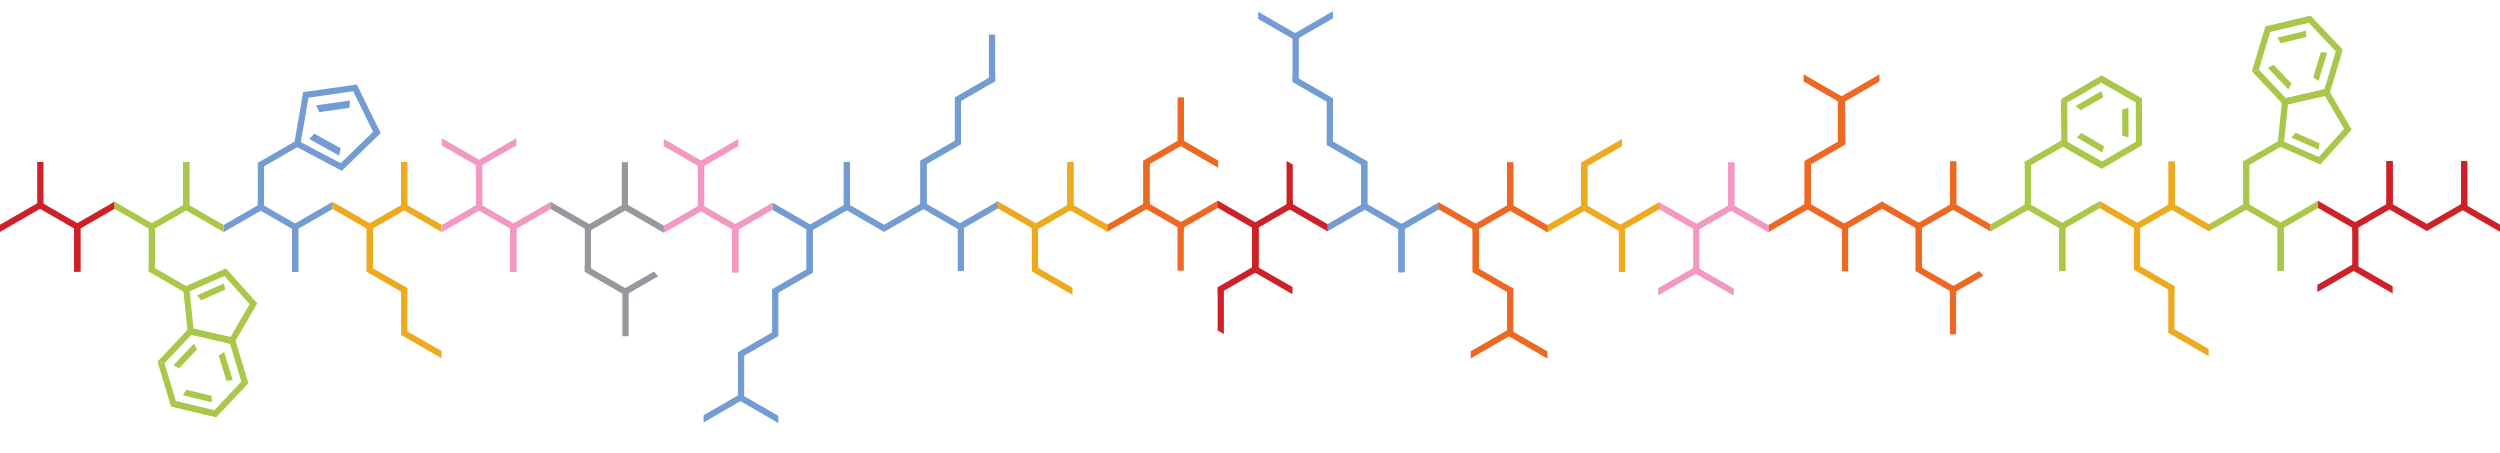 <?xml version="1.0" encoding="UTF-8" standalone="no"?>
<!DOCTYPE svg PUBLIC "-//W3C//DTD SVG 1.1//EN" "http://www.w3.org/Graphics/SVG/1.1/DTD/svg11.dtd">
<svg width="100%" height="100%" viewBox="0 0 3214 582" version="1.1" xmlns="http://www.w3.org/2000/svg" xmlns:xlink="http://www.w3.org/1999/xlink" xml:space="preserve" xmlns:serif="http://www.serif.com/" style="fill-rule:evenodd;clip-rule:evenodd;stroke-linejoin:round;stroke-miterlimit:2;">
    <g id="Layer2">
    </g>
    <g id="Artboard1" transform="matrix(0.966,0,0,0.389,108.543,114.023)">
        <rect x="-112.398" y="-293.171" width="3328.14" height="1496.41" style="fill:none;"/>
        <clipPath id="_clip1">
            <rect x="-112.398" y="-293.171" width="3328.14" height="1496.41"/>
        </clipPath>
        <g clip-path="url(#_clip1)">
            <g id="Layer3" transform="matrix(1.036,0,0,2.571,-112.709,-485.715)">
                <g transform="matrix(1,0,0,1,-51.103,12.143)">
                    <g transform="matrix(1,0,0,0.75,1185.46,-39.304)">
                        <path d="M136.339,195.311L136.339,275.305L144.339,275.305L144.339,195.311L136.339,195.311Z" style="fill:rgb(114,156,210);"/>
                    </g>
                    <g>
                        <g transform="matrix(-1,0,0,-1,2437.99,693.394)">
                            <g transform="matrix(1.028,0,0,1.028,1004.38,45.747)">
                                <path d="M143.933,289.389L143.933,280.406L194.463,309.58L194.463,367.928L186.684,367.954C186.684,367.954 186.684,314.072 186.684,314.072L143.933,289.389Z" style="fill:rgb(114,156,210);"/>
                            </g>
                            <g transform="matrix(1.028,-1.25933e-16,-1.25933e-16,-1.028,1004.2,742.579)">
                                <path d="M143.933,289.389L143.933,280.406L194.463,309.58L194.463,367.928L186.684,367.954C186.684,367.954 186.684,314.072 186.684,314.072L143.933,289.389Z" style="fill:rgb(114,156,210);"/>
                            </g>
                            <g transform="matrix(1.028,-1.25933e-16,-1.25933e-16,-1.028,960.095,823.672)">
                                <path d="M143.933,289.389L143.933,280.406L194.463,309.58L194.463,367.928L186.684,367.954C186.684,367.954 186.684,314.072 186.684,314.072L143.933,289.389Z" style="fill:rgb(114,156,210);"/>
                            </g>
                        </g>
                        <g transform="matrix(-1.028,2.51866e-16,2.51866e-16,1.028,1387.06,33.378)">
                            <path d="M143.933,289.389L143.933,280.406L194.463,309.58C194.463,309.58 194.431,318.545 194.431,318.545L143.933,289.389Z" style="fill:rgb(114,156,210);"/>
                        </g>
                        <g transform="matrix(-1.028,0,0,1.028,1481.67,32.97)">
                            <path d="M143.933,289.389L143.933,280.406L194.463,309.58L194.463,367.928L186.684,367.954C186.684,367.954 186.684,314.072 186.684,314.072L143.933,289.389Z" style="fill:rgb(114,156,210);"/>
                        </g>
                    </g>
                </g>
                <g transform="matrix(1,0,0,1,1084.76,12.519)">
                    <g>
                        <g transform="matrix(-1,0,0,-1,2437.99,693.394)">
                            <g transform="matrix(1.028,0,0,1.028,1004.38,45.747)">
                                <path d="M143.933,289.389L143.933,280.406L194.463,309.58L194.463,367.928L186.684,367.954C186.684,367.954 186.684,314.072 186.684,314.072L143.933,289.389Z" style="fill:rgb(237,104,35);"/>
                            </g>
                            <g transform="matrix(1.028,-1.25933e-16,-1.25933e-16,-1.028,1004.2,742.579)">
                                <path d="M143.933,289.389L143.933,280.406L194.463,309.58L194.463,367.928L186.684,367.954C186.684,367.954 186.684,314.072 186.684,314.072L143.933,289.389Z" style="fill:rgb(237,104,35);"/>
                            </g>
                            <g transform="matrix(1.028,-1.25933e-16,-1.25933e-16,-1.028,960.095,823.672)">
                                <path d="M143.933,289.389L143.933,280.406L194.463,309.58L194.463,367.928L186.684,367.954C186.684,367.954 186.684,314.072 186.684,314.072L143.933,289.389Z" style="fill:rgb(237,104,35);"/>
                            </g>
                            <g transform="matrix(-1.028,-1.25933e-16,1.25933e-16,-1.028,1353.43,823.672)">
                                <path d="M143.933,289.389L143.933,280.406L194.463,309.58L194.463,367.928L186.684,367.954C186.684,367.954 186.684,314.072 186.684,314.072L143.933,289.389Z" style="fill:rgb(237,104,35);"/>
                            </g>
                        </g>
                        <g transform="matrix(-1.028,2.51866e-16,2.51866e-16,1.028,1387.06,33.378)">
                            <path d="M143.933,289.389L143.933,280.406L194.463,309.58C194.463,309.58 194.431,318.545 194.431,318.545L143.933,289.389Z" style="fill:rgb(237,104,35);"/>
                        </g>
                        <g transform="matrix(-1.028,0,0,1.028,1481.67,32.97)">
                            <path d="M143.933,289.389L143.933,280.406L194.463,309.58L194.463,367.928L186.684,367.954C186.684,367.954 186.684,314.072 186.684,314.072L143.933,289.389Z" style="fill:rgb(237,104,35);"/>
                        </g>
                    </g>
                </g>
                <g transform="matrix(1,0,0,1,235.303,12.143)">
                    <g>
                        <g transform="matrix(-1,0,0,-1,2437.99,693.394)">
                            <g transform="matrix(1.028,0,0,1.028,1004.38,45.747)">
                                <path d="M143.933,289.389L143.933,280.406L194.463,309.58L194.463,367.928L186.684,367.954C186.684,367.954 186.684,314.072 186.684,314.072L143.933,289.389Z" style="fill:rgb(237,104,35);"/>
                            </g>
                            <g transform="matrix(1.028,-1.25933e-16,-1.25933e-16,-1.028,1004.2,742.579)">
                                <path d="M143.933,289.389L143.933,280.406L194.463,309.58L194.463,367.928L186.684,367.954C186.684,367.954 186.684,314.072 186.684,314.072L143.933,289.389Z" style="fill:rgb(237,104,35);"/>
                            </g>
                            <g transform="matrix(1.028,-1.25933e-16,-1.25933e-16,-1.028,960.095,823.672)">
                                <path d="M186.684,309.763L194.463,309.58L194.463,367.928L186.684,367.954C186.684,367.954 186.684,309.763 186.684,309.763Z" style="fill:rgb(237,104,35);"/>
                            </g>
                        </g>
                        <g transform="matrix(-1.028,2.51866e-16,2.51866e-16,1.028,1387.06,33.378)">
                            <path d="M143.933,289.389L143.933,280.406L194.463,309.58C194.463,309.58 194.431,318.545 194.431,318.545L143.933,289.389Z" style="fill:rgb(237,104,35);"/>
                        </g>
                        <g transform="matrix(-1.028,0,0,1.028,1477.65,32.34)">
                            <path d="M143.933,289.389L143.933,280.406L194.463,309.58L194.463,367.928L186.684,367.954C186.684,367.954 186.684,314.072 186.684,314.072L143.933,289.389Z" style="fill:rgb(237,104,35);"/>
                        </g>
                    </g>
                </g>
                <g transform="matrix(-1.028,0,0,1.028,2279.82,46.438)">
                    <path d="M143.933,289.389L143.933,280.406L194.463,309.58L194.463,367.928L186.684,367.954C186.684,367.954 186.684,314.072 186.684,314.072L143.933,289.389Z" style="fill:rgb(237,170,31);"/>
                </g>
                <g>
                    <g transform="matrix(1,0,0,1,-33.844,-2.008)">
                        <g transform="matrix(1.028,-1.25933e-16,-1.25933e-16,-1.028,926.194,663.304)">
                            <path d="M143.933,289.389L143.933,280.406L194.463,309.58L194.463,367.928L186.684,367.954C186.684,367.954 186.684,314.072 186.684,314.072L143.933,289.389Z" style="fill:rgb(114,156,210);"/>
                        </g>
                        <g transform="matrix(-1.028,-1.25933e-16,1.25933e-16,-1.028,1318.05,663.401)">
                            <path d="M143.933,289.389L143.933,280.406L194.463,309.58L194.463,367.928L186.684,367.954C186.684,367.954 186.684,314.072 186.684,314.072L143.933,289.389Z" style="fill:rgb(114,156,210);"/>
                        </g>
                    </g>
                    <g transform="matrix(1,0,0,1,-159.784,1.378)">
                        <g transform="matrix(-1.028,0,0,-1.028,1307.95,905.608)">
                            <path d="M143.933,289.389L143.933,280.406L194.463,309.58L194.463,367.928L186.684,367.954C186.684,367.954 186.684,314.072 186.684,314.072L143.933,289.389Z" style="fill:rgb(114,156,210);"/>
                        </g>
                        <g transform="matrix(1.028,0,0,1.028,1004.38,45.747)">
                            <path d="M143.933,289.389L143.933,280.406L194.463,309.58L194.463,367.928L186.684,367.954C186.684,367.954 186.684,314.072 186.684,314.072L143.933,289.389Z" style="fill:rgb(114,156,210);"/>
                        </g>
                        <g transform="matrix(1.028,-1.25933e-16,-1.25933e-16,-1.028,1004.2,742.579)">
                            <path d="M143.933,289.389L143.933,280.406L194.463,309.58L194.463,367.928L186.684,367.954C186.684,367.954 186.684,314.072 186.684,314.072L143.933,289.389Z" style="fill:rgb(114,156,210);"/>
                        </g>
                        <g transform="matrix(1.028,-1.25933e-16,-1.25933e-16,-1.028,960.095,823.672)">
                            <path d="M143.933,289.389L143.933,280.406L194.463,309.58L194.463,367.928L186.684,367.954C186.684,367.954 186.684,314.072 186.684,314.072L143.933,289.389Z" style="fill:rgb(114,156,210);"/>
                        </g>
                    </g>
                    <g transform="matrix(-1.028,2.51866e-16,2.51866e-16,1.028,1104.08,290.437)">
                        <path d="M143.933,289.389L143.933,280.406L194.463,309.58C194.463,309.58 194.431,318.545 194.431,318.545L143.933,289.389Z" style="fill:rgb(114,156,210);"/>
                    </g>
                </g>
                <g transform="matrix(1,0,0,-1,712.469,707.991)">
                    <g transform="matrix(1,0,0,1,-33.844,-2.008)">
                        <g transform="matrix(1.028,-1.25933e-16,-1.25933e-16,-1.028,926.194,663.304)">
                            <path d="M143.933,289.389L143.933,280.406L194.463,309.58L194.463,367.928L186.684,367.954C186.684,367.954 186.684,314.072 186.684,314.072L143.933,289.389Z" style="fill:rgb(114,156,210);"/>
                        </g>
                        <g transform="matrix(-1.028,-1.25933e-16,1.25933e-16,-1.028,1318.05,663.401)">
                            <path d="M143.933,289.389L143.933,280.406L194.463,309.58L194.463,367.928L186.684,367.954C186.684,367.954 186.684,314.072 186.684,314.072L143.933,289.389Z" style="fill:rgb(114,156,210);"/>
                        </g>
                    </g>
                    <g transform="matrix(1,0,0,1,-159.784,1.378)">
                        <g transform="matrix(-1.028,0,0,-1.028,1307.95,905.608)">
                            <path d="M143.933,289.389L143.933,280.406L194.463,309.58L194.463,367.928L186.684,367.954C186.684,367.954 186.684,314.072 186.684,314.072L143.933,289.389Z" style="fill:rgb(114,156,210);"/>
                        </g>
                        <g transform="matrix(1.028,0,0,1.028,1004.38,45.747)">
                            <path d="M143.933,289.389L143.933,280.406L194.463,309.58L194.463,367.928L186.684,367.954C186.684,367.954 186.684,314.072 186.684,314.072L143.933,289.389Z" style="fill:rgb(114,156,210);"/>
                        </g>
                        <g transform="matrix(1.028,-1.25933e-16,-1.25933e-16,-1.028,1004.2,742.579)">
                            <path d="M143.933,289.389L143.933,280.406L194.463,309.58L194.463,367.928L186.684,367.954C186.684,367.954 186.684,314.072 186.684,314.072L143.933,289.389Z" style="fill:rgb(114,156,210);"/>
                        </g>
                        <g transform="matrix(1.028,-1.25933e-16,-1.25933e-16,-1.028,960.095,823.672)">
                            <path d="M143.933,289.389L143.933,280.406L194.463,309.58L194.463,367.928L186.684,367.954C186.684,367.954 186.684,314.072 186.684,314.072L143.933,289.389Z" style="fill:rgb(114,156,210);"/>
                        </g>
                    </g>
                    <g transform="matrix(-1.028,2.51866e-16,2.51866e-16,1.028,1104.08,290.437)">
                        <path d="M143.933,289.389L143.933,280.406L194.463,309.58C194.463,309.58 194.431,318.545 194.431,318.545L143.933,289.389Z" style="fill:rgb(114,156,210);"/>
                    </g>
                </g>
                <g transform="matrix(1,0,0,1,253.247,-2.01)">
                    <g transform="matrix(1.028,-1.25933e-16,-1.25933e-16,-1.028,926.194,663.304)">
                        <path d="M143.933,289.389L143.933,280.406L194.463,309.58L194.463,367.928L186.684,367.954C186.684,367.954 186.684,314.072 186.684,314.072L143.933,289.389Z" style="fill:rgb(237,170,31);"/>
                    </g>
                    <g transform="matrix(-1.028,-1.25933e-16,1.25933e-16,-1.028,1318.05,663.401)">
                        <path d="M143.933,289.389L143.933,280.406L194.463,309.58L194.463,367.928L186.684,367.954C186.684,367.954 186.684,314.072 186.684,314.072L143.933,289.389Z" style="fill:rgb(237,170,31);"/>
                    </g>
                </g>
                <g transform="matrix(1,0,0,1,1102.21,-1.426)">
                    <g transform="matrix(1.028,-1.25933e-16,-1.25933e-16,-1.028,926.194,663.304)">
                        <path d="M143.933,289.389L143.933,280.406L194.463,309.58L194.463,367.928L186.684,367.954C186.684,367.954 186.684,314.072 186.684,314.072L143.933,289.389Z" style="fill:rgb(242,152,193);"/>
                    </g>
                    <g transform="matrix(-1.028,-1.25933e-16,1.25933e-16,-1.028,1318.05,663.401)">
                        <path d="M143.933,289.389L143.933,280.406L194.463,309.58L194.463,367.928L186.684,367.954C186.684,367.954 186.684,314.072 186.684,314.072L143.933,289.389Z" style="fill:rgb(242,152,193);"/>
                    </g>
                </g>
                <g transform="matrix(1,0,0,1,0.095,0.75)">
                    <g transform="matrix(1,0,0,1,913.304,-2.01)">
                        <g transform="matrix(1.028,-1.25933e-16,-1.25933e-16,-1.028,926.194,663.304)">
                            <path d="M143.933,289.389L143.933,280.406L194.463,309.58L194.463,367.928L186.684,367.954C186.684,367.954 186.684,314.072 186.684,314.072L143.933,289.389Z" style="fill:rgb(237,170,31);"/>
                        </g>
                        <g transform="matrix(-1.028,-1.25933e-16,1.25933e-16,-1.028,1318.05,663.401)">
                            <path d="M143.933,289.389L143.933,280.406L194.463,309.58L194.463,367.928L186.684,367.954C186.684,367.954 186.684,314.072 186.684,314.072L143.933,289.389Z" style="fill:rgb(237,170,31);"/>
                        </g>
                    </g>
                    <g transform="matrix(1.028,0,0,-1.028,1883.94,580.287)">
                        <path d="M143.933,289.389L143.933,280.406L194.463,309.58C194.463,309.58 194.431,318.545 194.431,318.545L143.933,289.389Z" style="fill:rgb(237,170,31);"/>
                    </g>
                </g>
                <g transform="matrix(1,0,0,0.75,663.518,300.685)">
                    <path d="M136.339,195.311L136.339,275.305L144.339,275.305L144.339,195.311L136.339,195.311Z" style="fill:rgb(151,152,158);"/>
                </g>
                <g transform="matrix(1,0,0,1,-2.568,-1.201)">
                    <g transform="matrix(1,0,0,0.75,2371.38,299.349)">
                        <path d="M136.339,195.311L136.339,275.305L144.339,275.305L144.339,195.311L136.339,195.311Z" style="fill:rgb(237,104,35);"/>
                    </g>
                    <g transform="matrix(1,0,0,1,569.875,0.498)">
                        <g transform="matrix(1.028,-1.25933e-16,-1.25933e-16,-1.028,1746.04,661.405)">
                            <path d="M143.933,289.389L143.933,280.406L194.463,309.58L194.463,367.928L186.684,367.954C186.684,367.954 186.684,314.072 186.684,314.072L143.933,289.389Z" style="fill:rgb(237,104,35);"/>
                        </g>
                        <g transform="matrix(1.028,0,0,1.028,1701.98,45.958)">
                            <path d="M143.933,289.389L143.933,280.406L194.463,309.58L194.463,367.928L186.684,367.954C186.684,367.954 186.684,314.072 186.684,314.072L143.933,289.389Z" style="fill:rgb(237,104,35);"/>
                        </g>
                        <g transform="matrix(-1.028,-1.25933e-16,1.25933e-16,-1.028,2138.09,661.42)">
                            <path d="M143.933,289.389L143.933,280.406L194.463,309.58L194.463,367.928L186.684,367.954C186.684,367.954 186.684,314.072 186.684,314.072L143.933,289.389Z" style="fill:rgb(237,104,35);"/>
                        </g>
                        <g transform="matrix(-1.028,-1.25933e-16,1.25933e-16,-1.028,2093.88,742.579)">
                            <path d="M143.933,289.389L143.933,280.406L194.463,309.58L194.463,367.928L186.684,367.954C186.684,367.954 186.684,314.072 186.684,314.072L143.933,289.389Z" style="fill:rgb(237,104,35);"/>
                        </g>
                    </g>
                </g>
                <g transform="matrix(1,0,0,0.75,519.28,217.605)">
                    <path d="M136.339,195.311L136.339,275.305L144.339,275.305L144.339,195.311L136.339,195.311Z" style="fill:rgb(242,152,193);"/>
                </g>
                <g transform="matrix(1,0,0,1,0.878,0.966)">
                    <g transform="matrix(1,0,0,0.75,803.577,217.605)">
                        <path d="M136.339,195.311L136.339,275.305L144.339,275.305L144.339,195.311L136.339,195.311Z" style="fill:rgb(242,152,193);"/>
                    </g>
                    <g transform="matrix(-1.028,0,0,1.028,1139.98,46.053)">
                        <path d="M143.933,289.389L143.933,280.406L194.463,309.58L194.463,367.928L186.684,367.954C186.684,367.954 186.684,314.072 186.684,314.072L143.933,289.389Z" style="fill:rgb(242,152,193);"/>
                    </g>
                    <g transform="matrix(1,0,0,1,284.297,0)">
                        <g transform="matrix(-1.028,-2.51866e-16,2.51866e-16,-1.028,767.693,580.066)">
                            <path d="M143.933,289.389L143.933,280.406L194.463,309.58C194.463,309.58 194.431,318.545 194.431,318.545L143.933,289.389Z" style="fill:rgb(242,152,193);"/>
                        </g>
                        <g transform="matrix(1.028,-1.25933e-16,-1.25933e-16,-1.028,419.737,661.673)">
                            <path d="M143.933,289.389L143.933,280.406L194.463,309.58L194.463,367.928L186.684,367.954C186.684,367.954 186.684,314.072 186.684,314.072L143.933,289.389Z" style="fill:rgb(242,152,193);"/>
                        </g>
                    </g>
                    <g transform="matrix(-1,0,0,1,1515.68,0)">
                        <g transform="matrix(-1.028,-2.51866e-16,2.51866e-16,-1.028,767.693,580.066)">
                            <path d="M143.933,289.389L143.933,280.406L194.463,309.58C194.463,309.58 194.431,318.545 194.431,318.545L143.933,289.389Z" style="fill:rgb(242,152,193);"/>
                        </g>
                        <g transform="matrix(1.028,-1.25933e-16,-1.25933e-16,-1.028,419.737,661.673)">
                            <path d="M143.933,289.389L143.933,280.406L194.463,309.58L194.463,367.928L186.684,367.954C186.684,367.954 186.684,314.072 186.684,314.072L143.933,289.389Z" style="fill:rgb(242,152,193);"/>
                        </g>
                    </g>
                </g>
                <g transform="matrix(1,0,0,1,412.518,-1.082)">
                    <g transform="matrix(1.028,0,0,1.028,1004.38,45.747)">
                        <path d="M143.933,289.389L143.933,280.406L194.463,309.58L194.463,367.928L186.684,367.954C186.684,367.954 186.684,314.072 186.684,314.072L143.933,289.389Z" style="fill:rgb(206,32,39);"/>
                    </g>
                    <g transform="matrix(1.028,-1.25933e-16,-1.25933e-16,-1.028,1004.2,742.579)">
                        <path d="M143.933,289.389L143.933,280.406L194.463,309.58L194.463,367.928L186.684,367.954C186.684,367.954 186.684,314.072 186.684,314.072L143.933,289.389Z" style="fill:rgb(206,32,39);"/>
                    </g>
                    <g transform="matrix(1.028,-1.25933e-16,-1.25933e-16,-1.028,960.095,823.672)">
                        <path d="M186.684,314.072L194.463,309.58L194.463,367.928L186.684,367.954C186.684,367.954 186.684,314.072 186.684,314.072Z" style="fill:rgb(206,32,39);"/>
                    </g>
                </g>
                <g transform="matrix(-1,0,0,-1,2813.05,787.186)">
                    <g transform="matrix(1.028,0,0,1.028,1004.38,45.747)">
                        <path d="M143.933,289.389L143.933,280.406L194.463,309.58L194.463,367.928L186.684,367.954C186.684,367.954 186.684,314.072 186.684,314.072L143.933,289.389Z" style="fill:rgb(206,32,39);"/>
                    </g>
                    <g transform="matrix(1.028,-1.25933e-16,-1.25933e-16,-1.028,1004.2,742.579)">
                        <path d="M143.933,289.389L143.933,280.406L194.463,309.58L194.463,367.928L186.684,367.954C186.684,367.954 186.684,314.072 186.684,314.072L143.933,289.389Z" style="fill:rgb(206,32,39);"/>
                    </g>
                    <g transform="matrix(1.028,-1.25933e-16,-1.25933e-16,-1.028,960.095,823.672)">
                        <path d="M186.684,314.072L194.463,309.58L194.463,367.928L186.684,367.954C186.684,367.954 186.684,314.072 186.684,314.072Z" style="fill:rgb(206,32,39);"/>
                    </g>
                </g>
                <g transform="matrix(1,0,0,0.75,-88.198,136.528)">
                    <path d="M136.339,195.311L136.339,275.305L144.339,275.305L144.339,195.311L136.339,195.311Z" style="fill:rgb(206,32,39);"/>
                </g>
                <g transform="matrix(1.028,1.25933e-16,1.25933e-16,-1.028,139.627,661.611)">
                    <path d="M143.933,289.389L143.933,280.406L194.463,309.58L194.463,367.928L186.684,363.436C186.684,363.436 186.684,314.072 186.684,314.072L143.933,289.389Z" style="fill:rgb(114,156,210);"/>
                </g>
                <g transform="matrix(-1.028,0,0,1.028,295.493,45.811)">
                    <path d="M143.933,289.389L143.933,280.406L194.463,309.58L194.463,367.928L186.684,367.954C186.684,367.954 186.684,314.072 186.684,314.072L143.933,289.389Z" style="fill:rgb(206,32,39);"/>
                </g>
                <g transform="matrix(-1.028,0,0,1.028,575.489,46.086)">
                    <path d="M143.933,289.389L143.933,280.406L194.463,309.58L194.463,367.928L186.684,367.954C186.684,367.954 186.684,314.072 186.684,314.072L143.933,289.389Z" style="fill:rgb(114,156,210);"/>
                </g>
                <g transform="matrix(-1.028,0,0,1.028,855.683,46.053)">
                    <path d="M143.933,289.389L143.933,280.406L194.463,309.58L194.463,367.928L186.684,367.954C186.684,367.954 186.684,314.072 186.684,314.072L143.933,289.389Z" style="fill:rgb(242,152,193);"/>
                </g>
                <g transform="matrix(1.028,0,0,1.028,559.666,46.053)">
                    <path d="M143.933,289.389L143.933,280.406L194.463,309.58L194.463,367.928L186.684,367.954C186.684,367.954 186.684,314.072 186.684,314.072L143.933,289.389Z" style="fill:rgb(151,152,158);"/>
                </g>
                <g transform="matrix(1,0,0,1,-0.258,0.619)">
                    <g transform="matrix(1.028,0,0,1.028,1134.23,44.687)">
                        <path d="M143.933,289.389L143.933,280.406L194.463,309.58L194.463,367.928L186.684,367.954C186.684,367.954 186.684,314.072 186.684,314.072L143.933,289.389Z" style="fill:rgb(237,170,31);"/>
                    </g>
                    <g transform="matrix(-1.028,-2.51866e-16,2.51866e-16,-1.028,1526.27,741.622)">
                        <path d="M143.933,289.389L143.933,280.406L194.463,309.58C194.463,309.58 194.431,318.545 194.431,318.545L143.933,289.389Z" style="fill:rgb(237,170,31);"/>
                    </g>
                </g>
                <g transform="matrix(1,0,0,1,849.246,1.671)">
                    <g transform="matrix(1.028,0,0,1.028,1134.23,44.687)">
                        <path d="M143.933,289.389L143.933,280.406L194.463,309.58L194.463,367.928L186.684,367.954C186.684,367.954 186.684,314.072 186.684,314.072L143.933,289.389Z" style="fill:rgb(242,152,193);"/>
                    </g>
                    <g transform="matrix(-1.028,-2.51866e-16,2.51866e-16,-1.028,1526.27,741.622)">
                        <path d="M143.933,289.389L143.933,280.406L194.463,309.58C194.463,309.58 194.431,318.545 194.431,318.545L143.933,289.389Z" style="fill:rgb(242,152,193);"/>
                    </g>
                </g>
                <g transform="matrix(-1.028,0,0,1.028,199.772,45.845)">
                    <path d="M143.933,289.389L143.933,280.406L194.463,309.58C194.463,309.58 194.361,318.504 194.361,318.504L143.933,289.389Z" style="fill:rgb(206,32,39);"/>
                </g>
                <g transform="matrix(1.028,0,0,1.028,-96.246,45.845)">
                    <path d="M143.933,289.389L143.933,280.406L194.463,309.58L194.463,367.928L186.684,367.954C186.684,367.954 186.684,314.072 186.684,314.072L143.933,289.389Z" style="fill:rgb(206,32,39);"/>
                </g>
                <g>
                    <g transform="matrix(-0.231,0.973,-0.973,-0.231,470.841,253.36)">
                        <g transform="matrix(-1.028,0,0,1.028,488.697,-213.496)">
                            <path d="M143.933,289.389L143.933,280.406L194.463,309.58L194.463,367.928L186.684,367.954C186.684,367.954 186.684,314.072 186.684,314.072L143.933,289.389Z" style="fill:rgb(170,199,73);"/>
                        </g>
                        <g transform="matrix(1.028,0,0,1.028,192.679,-213.496)">
                            <path d="M143.933,289.389L143.933,280.406L194.463,309.58L194.463,367.928L186.684,367.954C186.684,367.954 186.684,314.072 186.684,314.072L143.933,289.389Z" style="fill:rgb(170,199,73);"/>
                        </g>
                    </g>
                    <g transform="matrix(-0.237,1.001,1.001,0.237,-43.888,329.346)">
                        <path d="M143.933,289.389L143.933,280.406L194.463,309.58L194.463,367.928L186.684,367.954C186.684,367.954 186.684,314.072 186.684,314.072L143.933,289.389Z" style="fill:rgb(170,199,73);"/>
                    </g>
                    <g transform="matrix(0.237,-1.001,1.001,0.237,-112.148,617.386)">
                        <path d="M143.933,289.389L143.933,280.406L194.463,309.58L194.463,367.928L186.684,367.954C186.684,367.954 186.684,314.072 186.684,314.072L143.933,289.389Z" style="fill:rgb(170,199,73);"/>
                    </g>
                </g>
                <g transform="matrix(1.028,-1.25933e-16,-1.25933e-16,-1.028,43.504,661.432)">
                    <path d="M143.933,289.389L143.933,280.406L194.463,309.58L194.463,367.928L186.684,367.954C186.684,367.954 186.684,314.072 186.684,314.072L143.933,289.389Z" style="fill:rgb(170,199,73);"/>
                </g>
                <g transform="matrix(1.028,0,0,1.028,-0.524,45.86)">
                    <path d="M143.933,289.389L143.933,280.406L194.463,309.58L194.463,367.928L186.684,367.954C186.684,367.954 186.684,314.072 186.684,314.072L143.933,289.389Z" style="fill:rgb(170,199,73);"/>
                </g>
                <g transform="matrix(1.028,0,0,1.028,43.404,126.569)">
                    <path d="M143.933,289.389L143.933,280.406L194.463,309.58C194.463,309.58 194.431,318.545 194.431,318.545L143.933,289.389Z" style="fill:rgb(170,199,73);"/>
                </g>
                <g transform="matrix(-1.028,2.51866e-16,2.51866e-16,1.028,3177.06,122.794)">
                    <path d="M143.933,289.389L143.933,280.406L194.463,309.58C194.463,309.58 194.431,318.545 194.431,318.545L143.933,289.389Z" style="fill:rgb(206,32,39);"/>
                </g>
                <g transform="matrix(-1.028,2.51866e-16,2.51866e-16,1.028,2089.47,208.227)">
                    <path d="M143.933,289.389L143.933,280.406L194.463,309.58C194.463,309.58 194.431,318.545 194.431,318.545L143.933,289.389Z" style="fill:rgb(237,104,35);"/>
                </g>
                <g transform="matrix(-1.028,2.51866e-16,2.51866e-16,1.028,2330.39,127.061)">
                    <path d="M143.933,289.389L143.933,280.406L194.463,309.58C194.463,309.58 194.431,318.545 194.431,318.545L143.933,289.389Z" style="fill:rgb(242,152,193);"/>
                </g>
                <g transform="matrix(1.028,-2.51866e-16,-2.51866e-16,-1.028,655.132,742.989)">
                    <path d="M143.933,289.389L143.933,280.406L185.567,304.444C185.567,304.444 180.272,310.37 180.272,310.37L143.933,289.389Z" style="fill:rgb(151,152,158);"/>
                </g>
                <g transform="matrix(1.028,-2.51866e-16,-2.51866e-16,-1.028,2357.43,742.34)">
                    <path d="M143.933,289.389L143.933,280.406L185.567,304.444C185.567,304.444 180.272,310.37 180.272,310.37L143.933,289.389Z" style="fill:rgb(237,104,35);"/>
                </g>
                <g transform="matrix(-1.028,-2.51866e-16,2.51866e-16,-1.028,1001.05,662.453)">
                    <path d="M143.933,289.389L143.933,280.406L194.463,309.58C194.463,309.58 194.431,318.545 194.431,318.545L143.933,289.389Z" style="fill:rgb(151,152,158);"/>
                </g>
                <g transform="matrix(-1.028,-2.51866e-16,2.51866e-16,-1.028,951.422,742.703)">
                    <path d="M143.933,289.389L143.933,280.406L194.463,309.58C194.463,309.58 194.431,318.545 194.431,318.545L143.933,289.389Z" style="fill:rgb(151,152,158);"/>
                </g>
                <g>
                    <g transform="matrix(-1.028,-2.51866e-16,2.51866e-16,-1.028,767.693,580.066)">
                        <path d="M143.933,289.389L143.933,280.406L194.463,309.58C194.463,309.58 194.431,318.545 194.431,318.545L143.933,289.389Z" style="fill:rgb(242,152,193);"/>
                    </g>
                    <g transform="matrix(1.028,-1.25933e-16,-1.25933e-16,-1.028,419.737,661.673)">
                        <path d="M143.933,289.389L143.933,280.406L194.463,309.58L194.463,367.928L186.684,367.954C186.684,367.954 186.684,314.072 186.684,314.072L143.933,289.389Z" style="fill:rgb(242,152,193);"/>
                    </g>
                </g>
                <g transform="matrix(-1,0,0,1,1231.39,0)">
                    <g transform="matrix(-1.028,-2.51866e-16,2.51866e-16,-1.028,767.693,580.066)">
                        <path d="M143.933,289.389L143.933,280.406L194.463,309.58C194.463,309.58 194.431,318.545 194.431,318.545L143.933,289.389Z" style="fill:rgb(242,152,193);"/>
                    </g>
                    <g transform="matrix(1.028,-1.25933e-16,-1.25933e-16,-1.028,419.737,661.673)">
                        <path d="M143.933,289.389L143.933,280.406L194.463,309.58L194.463,367.928L186.684,367.954C186.684,367.954 186.684,314.072 186.684,314.072L143.933,289.389Z" style="fill:rgb(242,152,193);"/>
                    </g>
                </g>
                <g transform="matrix(-1.028,0,0,-1.028,1853.45,660.446)">
                    <path d="M143.933,289.389L143.933,280.406L194.463,309.58C194.463,309.58 194.431,318.545 194.431,318.545L143.933,289.389Z" style="fill:rgb(206,32,39);"/>
                </g>
                <g transform="matrix(1.028,0,0,-1.028,183.571,581.642)">
                    <path d="M143.933,289.389L143.933,280.406L194.463,309.58C194.463,309.58 194.431,318.545 194.431,318.545L143.933,289.389Z" style="fill:rgb(114,156,210);"/>
                </g>
                <g transform="matrix(-1.028,-1.25933e-16,1.25933e-16,-1.028,435.647,661.597)">
                    <path d="M143.933,289.389L143.933,280.406L194.463,309.58L194.463,367.928L186.684,367.954C186.684,367.954 186.684,314.072 186.684,314.072L143.933,289.389Z" style="fill:rgb(170,199,73);"/>
                </g>
                <g transform="matrix(1.028,-1.25933e-16,-1.25933e-16,-1.028,607.196,661.616)">
                    <path d="M143.933,289.389L143.933,280.406L194.463,309.58L194.463,367.928L186.684,367.954C186.684,367.954 186.684,314.072 186.684,314.072L143.933,289.389Z" style="fill:rgb(151,152,158);"/>
                </g>
                <g transform="matrix(1.028,-1.25933e-16,-1.25933e-16,-1.028,323.528,661.405)">
                    <path d="M143.933,289.389L143.933,280.406L194.463,309.58L194.463,367.928L186.684,367.954C186.684,367.954 186.684,314.072 186.684,314.072L143.933,289.389Z" style="fill:rgb(237,170,31);"/>
                </g>
                <g transform="matrix(1.028,0,0,1.028,279.474,45.958)">
                    <path d="M143.933,289.389L143.933,280.406L194.463,309.58L194.463,367.928L186.684,367.954C186.684,367.954 186.684,314.072 186.684,314.072L143.933,289.389Z" style="fill:rgb(237,170,31);"/>
                </g>
                <g transform="matrix(1.028,0,0,1.028,183.535,46.207)">
                    <path d="M143.933,289.389L143.933,280.406L194.463,309.58L194.463,367.928L186.684,367.954C186.684,367.954 186.684,314.072 186.684,314.072L143.933,289.389Z" style="fill:rgb(114,156,210);"/>
                </g>
                <g transform="matrix(-1.028,-1.25933e-16,1.25933e-16,-1.028,1713.18,578.816)">
                    <path d="M143.933,289.389L143.933,280.406L194.463,309.58L194.463,367.928L186.684,367.954C186.684,367.954 186.684,314.072 186.684,314.072L143.933,289.389Z" style="fill:rgb(237,104,35);"/>
                </g>
                <g transform="matrix(-1.028,-1.25933e-16,1.25933e-16,-1.028,715.58,661.42)">
                    <path d="M143.933,289.389L143.933,280.406L194.463,309.58L194.463,367.928L186.684,367.954C186.684,367.954 186.684,314.072 186.684,314.072L143.933,289.389Z" style="fill:rgb(237,170,31);"/>
                </g>
                <g transform="matrix(-1.028,-1.25933e-16,1.25933e-16,-1.028,671.376,742.579)">
                    <path d="M143.933,289.389L143.933,280.406L194.463,309.58L194.463,367.928L186.684,367.954C186.684,367.954 186.684,314.072 186.684,314.072L143.933,289.389Z" style="fill:rgb(237,170,31);"/>
                </g>
                <g transform="matrix(-1.028,-1.25933e-16,1.25933e-16,-1.028,715.479,823.672)">
                    <path d="M143.933,289.389L143.933,280.406L194.463,309.58L194.463,367.928L186.684,367.954C186.684,367.954 186.684,314.072 186.684,314.072L143.933,289.389Z" style="fill:rgb(237,170,31);"/>
                </g>
                <g transform="matrix(1,0,0,1,-1.802,0.498)">
                    <g transform="matrix(1.028,-1.25933e-16,-1.25933e-16,-1.028,1746.04,661.405)">
                        <path d="M143.933,289.389L143.933,280.406L194.463,309.58L194.463,367.928L186.684,367.954C186.684,367.954 186.684,314.072 186.684,314.072L143.933,289.389Z" style="fill:rgb(237,104,35);"/>
                    </g>
                    <g transform="matrix(1.028,0,0,1.028,1701.98,45.958)">
                        <path d="M143.933,289.389L143.933,280.406L194.463,309.58L194.463,367.928L186.684,367.954C186.684,367.954 186.684,314.072 186.684,314.072L143.933,289.389Z" style="fill:rgb(237,104,35);"/>
                    </g>
                    <g transform="matrix(-1.028,-1.25933e-16,1.25933e-16,-1.028,2138.09,661.42)">
                        <path d="M143.933,289.389L143.933,280.406L194.463,309.58L194.463,367.928L186.684,367.954C186.684,367.954 186.684,314.072 186.684,314.072L143.933,289.389Z" style="fill:rgb(237,104,35);"/>
                    </g>
                    <g transform="matrix(-1.028,-1.25933e-16,1.25933e-16,-1.028,2093.88,742.579)">
                        <path d="M143.933,289.389L143.933,280.406L194.463,309.58L194.463,367.928L186.684,367.954C186.684,367.954 186.684,314.072 186.684,314.072L143.933,289.389Z" style="fill:rgb(237,104,35);"/>
                    </g>
                    <g transform="matrix(-1.028,-1.25933e-16,1.25933e-16,-1.028,2137.99,823.672)">
                        <path d="M143.933,289.389L143.933,280.406L194.463,309.58L194.463,367.928L186.684,367.954C186.684,367.954 186.684,314.072 186.684,314.072L143.933,289.389Z" style="fill:rgb(237,104,35);"/>
                    </g>
                </g>
                <g transform="matrix(1.02,0.219,-0.219,1.02,51.535,-104.385)">
                    <path d="M329.531,443.311L376.281,477.277L358.424,532.234L300.638,532.234L282.781,477.277L329.531,443.311ZM329.531,452.785L367.271,480.204C367.271,480.204 352.855,524.57 352.855,524.57C352.855,524.57 306.207,524.57 306.207,524.57C306.207,524.57 291.792,480.204 291.792,480.204L329.531,452.785Z" style="fill:rgb(170,199,73);"/>
                </g>
                <g transform="matrix(1.065,0.563,-0.563,1.065,357.313,-474.146)">
                    <path d="M329.531,443.311L376.281,477.277L358.424,532.234L300.638,532.234L282.781,477.277L329.531,443.311ZM329.531,451.519L368.474,479.813C368.474,479.813 353.599,525.594 353.599,525.594C353.599,525.594 305.463,525.594 305.463,525.594C305.463,525.594 290.588,479.813 290.588,479.813L329.531,451.519Z" style="fill:rgb(114,156,210);"/>
                </g>
                <g transform="matrix(1.02,0.219,-0.219,1.02,58.343,-89.279)">
                    <path d="M321.653,449.035L324.744,456.263L298.583,475.27L292.228,470.413L321.653,449.035Z" style="fill:rgb(170,199,73);"/>
                </g>
                <g transform="matrix(1.065,0.563,-0.563,1.065,360.151,-455.233)">
                    <path d="M321.653,449.035L324.744,456.263L298.583,475.27L292.228,470.413L321.653,449.035Z" style="fill:rgb(114,156,210);"/>
                </g>
                <g transform="matrix(-0.508,-1.092,1.092,-0.508,70.73,833.046)">
                    <path d="M321.653,449.035L324.744,456.263L298.583,475.27L292.228,470.413L321.653,449.035Z" style="fill:rgb(114,156,210);"/>
                </g>
                <g transform="matrix(0.966,-0.395,-0.395,-0.966,138.913,1152.87)">
                    <path d="M321.653,449.035L324.744,456.263L298.583,475.27L292.228,470.413L321.653,449.035Z" style="fill:rgb(170,199,73);"/>
                </g>
                <g transform="matrix(-0.137,1.035,1.035,0.137,-197.45,149.754)">
                    <path d="M321.653,449.035L324.744,456.263L298.583,475.27L292.228,470.413L321.653,449.035Z" style="fill:rgb(170,199,73);"/>
                </g>
                <g transform="matrix(-0.342,0.986,-0.986,-0.342,852.083,400.122)">
                    <path d="M321.653,449.035L324.744,456.263L298.583,475.27L292.228,470.413L321.653,449.035Z" style="fill:rgb(170,199,73);"/>
                </g>
                <g transform="matrix(1.028,-1.25933e-16,1.25933e-16,1.028,2830.11,44.754)">
                    <path d="M143.933,289.389L143.933,280.406L194.463,309.58L194.463,367.928L186.684,363.436C186.684,363.436 186.684,314.072 186.684,314.072L143.933,289.389Z" style="fill:rgb(206,32,39);"/>
                </g>
                <g transform="matrix(-1.028,0,0,-1.028,3265.97,660.28)">
                    <path d="M143.933,289.389L143.933,280.406L194.463,309.58L194.463,367.928L186.684,367.954C186.684,367.954 186.684,314.072 186.684,314.072L143.933,289.389Z" style="fill:rgb(206,32,39);"/>
                </g>
                <g transform="matrix(-1.028,0,0,-1.028,3361.79,662.28)">
                    <path d="M143.933,289.389L143.933,280.406L194.463,309.58L194.463,367.928L186.684,367.954C186.684,367.954 186.684,314.072 186.684,314.072L143.933,289.389Z" style="fill:rgb(206,32,39);"/>
                </g>
                <g transform="matrix(1,0,0,-1,2690.49,706.366)">
                    <g transform="matrix(-0.231,0.973,-0.973,-0.231,470.841,253.36)">
                        <g transform="matrix(-1.028,0,0,1.028,488.697,-213.496)">
                            <path d="M143.933,289.389L143.933,280.406L194.463,309.58L194.463,367.928L186.684,367.954C186.684,367.954 186.684,314.072 186.684,314.072L143.933,289.389Z" style="fill:rgb(170,199,73);"/>
                        </g>
                        <g transform="matrix(1.028,0,0,1.028,192.679,-213.496)">
                            <path d="M143.933,289.389L143.933,280.406L194.463,309.58L194.463,367.928L186.684,367.954C186.684,367.954 186.684,314.072 186.684,314.072L143.933,289.389Z" style="fill:rgb(170,199,73);"/>
                        </g>
                    </g>
                    <g transform="matrix(-0.237,1.001,1.001,0.237,-43.888,329.346)">
                        <path d="M143.933,289.389L143.933,280.406L194.463,309.58L194.463,367.928L186.684,367.954C186.684,367.954 186.684,314.072 186.684,314.072L143.933,289.389Z" style="fill:rgb(170,199,73);"/>
                    </g>
                    <g transform="matrix(0.237,-1.001,1.001,0.237,-112.148,617.386)">
                        <path d="M143.933,289.389L143.933,280.406L194.463,309.58L194.463,367.928L186.684,367.954C186.684,367.954 186.684,314.072 186.684,314.072L143.933,289.389Z" style="fill:rgb(170,199,73);"/>
                    </g>
                </g>
                <g transform="matrix(1.028,1.25933e-16,-1.25933e-16,1.028,2733.99,44.934)">
                    <path d="M143.933,289.389L143.933,280.406L194.463,309.58L194.463,367.928L186.684,367.954C186.684,367.954 186.684,314.072 186.684,314.072L143.933,289.389Z" style="fill:rgb(170,199,73);"/>
                </g>
                <g transform="matrix(1.028,0,0,-1.028,2689.96,660.505)">
                    <path d="M143.933,289.389L143.933,280.406L194.463,309.58L194.463,367.928L186.684,367.954C186.684,367.954 186.684,314.072 186.684,314.072L143.933,289.389Z" style="fill:rgb(170,199,73);"/>
                </g>
                <g transform="matrix(1.028,0,0,-1.028,2733.89,579.797)">
                    <path d="M143.933,289.389L143.933,280.406L194.463,309.58C194.463,309.58 194.431,318.545 194.431,318.545L143.933,289.389Z" style="fill:rgb(170,199,73);"/>
                </g>
                <g transform="matrix(1.028,0,0,1.028,2874.06,124.724)">
                    <path d="M143.933,289.389L143.933,280.406L194.463,309.58C194.463,309.58 194.431,318.545 194.431,318.545L143.933,289.389Z" style="fill:rgb(206,32,39);"/>
                </g>
                <g transform="matrix(-1.028,1.25933e-16,1.25933e-16,1.028,3126.13,44.769)">
                    <path d="M143.933,289.389L143.933,280.406L194.463,309.58L194.463,367.928L186.684,367.954C186.684,367.954 186.684,314.072 186.684,314.072L143.933,289.389Z" style="fill:rgb(170,199,73);"/>
                </g>
                <g transform="matrix(1.028,0,0,-1.028,2874.02,660.158)">
                    <path d="M143.933,289.389L143.933,280.406L194.463,309.58L194.463,367.928L186.684,367.954C186.684,367.954 186.684,314.072 186.684,314.072L143.933,289.389Z" style="fill:rgb(206,32,39);"/>
                </g>
                <g transform="matrix(1.028,0,0,-1.028,2969.84,660.158)">
                    <path d="M143.933,289.389L143.933,280.406L194.463,309.58L194.463,367.928L186.684,367.954C186.684,367.954 186.684,314.072 186.684,314.072L143.933,289.389Z" style="fill:rgb(206,32,39);"/>
                </g>
                <g transform="matrix(1.02,-0.219,-0.219,-1.02,2742.02,810.75)">
                    <path d="M329.531,443.311L376.281,477.277L358.424,532.234L300.638,532.234L282.781,477.277L329.531,443.311ZM329.531,452.785L291.792,480.204C291.792,480.204 306.207,524.57 306.207,524.57C306.207,524.57 352.855,524.57 352.855,524.57C352.855,524.57 367.271,480.204 367.271,480.204L329.531,452.785Z" style="fill:rgb(170,199,73);"/>
                </g>
                <g transform="matrix(1.02,-0.219,-0.219,-1.02,2748.83,795.644)">
                    <path d="M321.653,449.035L324.744,456.263L298.583,475.27L292.228,470.413L321.653,449.035Z" style="fill:rgb(170,199,73);"/>
                </g>
                <g transform="matrix(0.966,0.395,-0.395,0.966,2829.4,-446.505)">
                    <path d="M321.653,449.035L324.744,456.263L298.583,475.27L292.228,470.413L321.653,449.035Z" style="fill:rgb(170,199,73);"/>
                </g>
                <g transform="matrix(-0.137,-1.035,1.035,-0.137,2493.04,556.612)">
                    <path d="M321.653,449.035L324.744,456.263L298.583,475.27L292.228,470.413L321.653,449.035Z" style="fill:rgb(170,199,73);"/>
                </g>
                <g transform="matrix(-0.342,-0.986,-0.986,0.342,3542.57,306.244)">
                    <path d="M321.653,449.035L324.744,456.263L298.583,475.27L292.228,470.413L321.653,449.035Z" style="fill:rgb(170,199,73);"/>
                </g>
                <g transform="matrix(1.028,-1.25933e-16,1.25933e-16,1.028,2549.62,45.035)">
                    <path d="M143.933,289.389L143.933,280.406L194.463,309.58L194.463,367.928L186.684,365.922C186.684,365.922 186.684,314.072 186.684,314.072L143.933,289.389Z" style="fill:rgb(237,170,31);"/>
                </g>
                <g transform="matrix(0.731,0.682,0.682,-0.731,2131.68,458.613)">
                    <g transform="matrix(-0.231,0.973,-0.973,-0.231,470.841,253.36)">
                        <g transform="matrix(-1.028,0,0,1.028,488.697,-213.496)">
                            <path d="M143.933,289.389L143.933,280.406L194.463,309.58L194.463,367.928L186.684,367.954C186.684,367.954 186.684,314.072 186.684,314.072L143.933,289.389Z" style="fill:rgb(170,199,73);"/>
                        </g>
                        <g transform="matrix(1.028,0,0,1.028,192.679,-213.496)">
                            <path d="M143.933,289.389L143.933,280.406L194.463,309.58L194.463,367.928L186.684,367.954C186.684,367.954 186.684,314.072 186.684,314.072L143.933,289.389Z" style="fill:rgb(170,199,73);"/>
                        </g>
                    </g>
                    <g transform="matrix(-0.237,1.001,1.001,0.237,-43.888,329.346)">
                        <path d="M143.933,289.389L143.933,280.406L194.463,309.58L194.463,367.928L186.684,367.954C186.684,367.954 186.684,314.072 186.684,314.072L143.933,289.389Z" style="fill:rgb(170,199,73);"/>
                    </g>
                    <g transform="matrix(0.237,-1.001,1.001,0.237,-112.148,617.386)">
                        <path d="M143.933,289.389L143.933,280.406L194.463,309.58L194.463,367.928L186.684,367.954C186.684,367.954 186.684,314.072 186.684,314.072L143.933,289.389Z" style="fill:rgb(170,199,73);"/>
                    </g>
                </g>
                <g transform="matrix(1.028,1.25933e-16,-1.25933e-16,1.028,2453.5,45.215)">
                    <path d="M143.933,289.389L143.933,280.406L194.463,309.58L194.463,367.928L186.684,367.954C186.684,367.954 186.684,314.072 186.684,314.072L143.933,289.389Z" style="fill:rgb(170,199,73);"/>
                </g>
                <g transform="matrix(1.028,0,0,-1.028,2409.47,660.786)">
                    <path d="M143.933,289.389L143.933,280.406L194.463,309.58L194.463,367.928L186.684,367.954C186.684,367.954 186.684,314.072 186.684,314.072L143.933,289.389Z" style="fill:rgb(170,199,73);"/>
                </g>
                <g transform="matrix(1.028,0,0,-1.028,2453.4,580.078)">
                    <path d="M143.933,289.389L143.933,280.406L194.463,309.58C194.463,309.58 194.431,318.545 194.431,318.545L143.933,289.389Z" style="fill:rgb(170,199,73);"/>
                </g>
                <g transform="matrix(-1.028,1.25933e-16,1.25933e-16,1.028,2845.64,45.05)">
                    <path d="M143.933,289.389L143.933,280.406L194.463,309.58L194.463,367.928L186.684,367.954C186.684,367.954 186.684,314.072 186.684,314.072L143.933,289.389Z" style="fill:rgb(170,199,73);"/>
                </g>
                <g transform="matrix(-0.611,0.846,-0.846,-0.611,3311.02,253.652)">
                    <path d="M321.653,449.035L324.744,456.263L298.583,475.27L292.228,470.413L321.653,449.035Z" style="fill:rgb(170,199,73);"/>
                </g>
                <g transform="matrix(1.038,0.11,-0.11,1.038,2415.3,-309.448)">
                    <path d="M321.653,449.035L324.744,456.263L298.583,475.27L292.228,470.413L321.653,449.035Z" style="fill:rgb(170,199,73);"/>
                </g>
                <g transform="matrix(1.039,-0.1,-0.1,-1.039,2411.51,769.528)">
                    <path d="M321.653,449.035L324.744,456.263L298.583,475.27L292.228,470.413L321.653,449.035Z" style="fill:rgb(170,199,73);"/>
                </g>
                <g>
                    <g transform="matrix(1.028,-1.25933e-16,-1.25933e-16,-1.028,2594.04,660.702)">
                        <path d="M143.933,289.389L143.933,280.406L194.463,309.58L194.463,367.928L186.684,367.954C186.684,367.954 186.684,314.072 186.684,314.072L143.933,289.389Z" style="fill:rgb(237,170,31);"/>
                    </g>
                    <g transform="matrix(-1.028,-1.25933e-16,1.25933e-16,-1.028,2986.09,660.718)">
                        <path d="M143.933,289.389L143.933,280.406L194.463,309.58L194.463,367.928L186.684,367.954C186.684,367.954 186.684,314.072 186.684,314.072L143.933,289.389Z" style="fill:rgb(237,170,31);"/>
                    </g>
                    <g transform="matrix(1,0,0,1,0.607,2.326)">
                        <g transform="matrix(-1.028,-1.25933e-16,1.25933e-16,-1.028,2940.88,737.587)">
                            <path d="M143.933,289.389L143.933,280.406L194.463,309.58C194.463,309.58 186.684,314.072 186.684,314.072L143.933,289.389Z" style="fill:rgb(237,170,31);"/>
                        </g>
                        <g transform="matrix(-1.028,-1.25933e-16,1.25933e-16,-1.028,2984.98,818.68)">
                            <path d="M143.933,289.389L143.933,280.406L194.463,309.58L194.463,367.928L186.684,367.954C186.684,367.954 186.684,314.072 186.684,314.072L143.933,289.389Z" style="fill:rgb(237,170,31);"/>
                        </g>
                    </g>
                </g>
            </g>
        </g>
    </g>
</svg>
